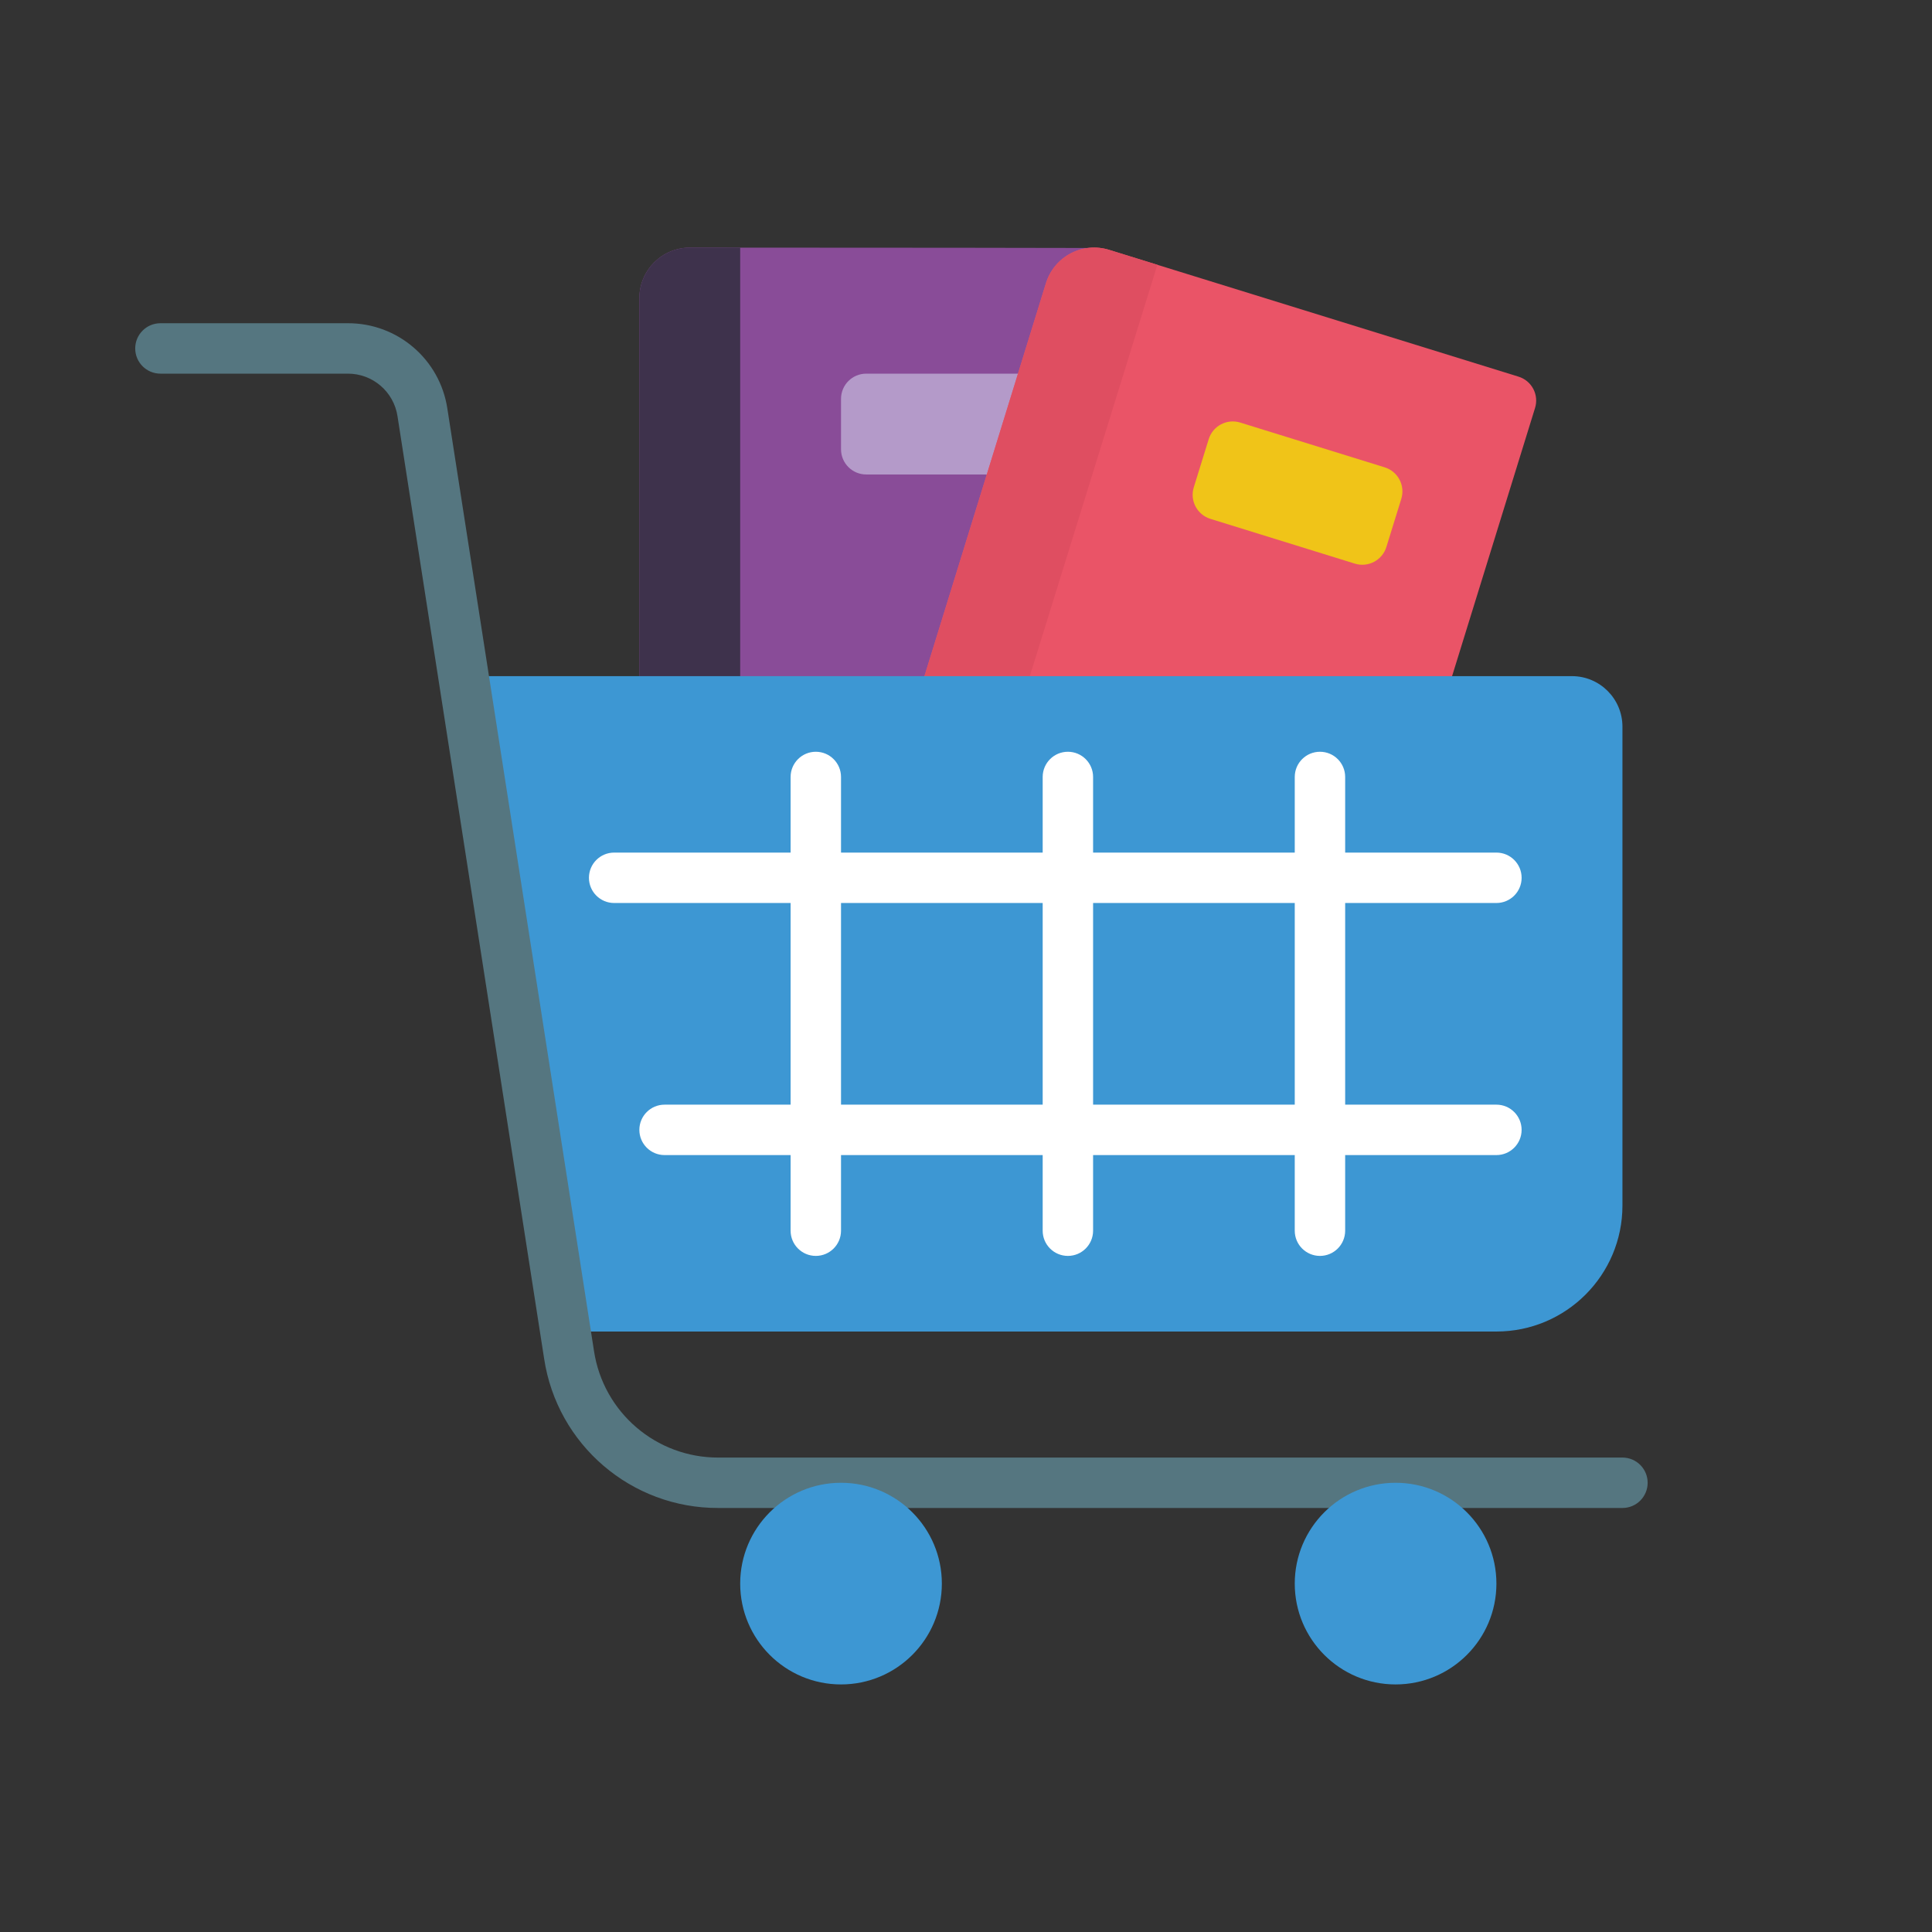 <?xml version="1.0" encoding="utf-8"?>
<!-- Generator: Adobe Illustrator 28.1.0, SVG Export Plug-In . SVG Version: 6.00 Build 0)  -->
<svg version="1.1" id="Calque_3" xmlns="http://www.w3.org/2000/svg" xmlns:xlink="http://www.w3.org/1999/xlink" x="0px" y="0px"
	 viewBox="0 0 2000 2000" style="enable-background:new 0 0 2000 2000;" xml:space="preserve">
<rect x="0" y="0" width="2000" height="2000" fill="#333333" stroke="none"/>
<style type="text/css">
	.st0{fill:#894C98;}
	.st1{fill:#B49AC9;}
	.st2{fill:#EA5467;}
	.st3{fill:#F0C418;}
	.st4{fill:#DF4E61;}
	.st5{fill:#3E324C;}
	.st6{fill:#3D97D3;}
	.st7{fill:#557680;}
	.st8{fill:#FFFFFF;}
</style>
<g id="Page-1_00000056388876802426414700000000688150447704953775_">
	<g id="_x30_18---Book-Shopping" transform="translate(0 -1)">
		<path id="Shape_00000007402135946963897680000012248405716074977698_" class="st0" d="M1131.568,283.419
			c2.14,0,25.129-25.651,0-25.703c-51.954-0.104-174.338-0.391-417.514-0.391
			c-28.788,0.086-52.103,23.402-52.189,52.189v417.514h324.095L1131.568,283.419z"/>
		<path id="Shape_00000005972199088790269480000007685352736574008488_" class="st1" d="M1058.503,492.176H896.716
			c-14.412,0-26.095-11.683-26.095-26.095v-52.189c0-14.412,11.683-26.095,26.095-26.095
			h156.568c14.412,0,26.095,11.683,26.095,26.095v10.96L1058.503,492.176z"/>
		<path id="Shape_00000161610590386727754370000011944095471942198975_" class="st2" d="M948.905,727.028
			l133.865-432.91c4.086-13.275,13.295-24.373,25.588-30.838
			c12.293-6.465,26.656-7.763,39.909-3.606l423.777,131.256
			c6.592,2.051,12.092,6.65,15.277,12.775c3.185,6.125,3.791,13.269,1.684,19.843
			l-93.888,303.48H948.905z"/>
		<path id="Rectangle-path" class="st3" d="M1283.892,438.438l149.522,46.344
			c13.763,4.266,21.462,18.881,17.196,32.644l-15.448,49.841
			c-4.266,13.763-18.881,21.462-32.644,17.196l-149.522-46.344
			c-13.763-4.266-21.462-18.881-17.196-32.644l15.448-49.841
			C1255.514,441.872,1270.129,434.173,1283.892,438.438z"/>
		<path id="Shape_00000102531866178056237560000015325640585195977916_" class="st4" d="M1198.109,275.121
			l-140.128,451.907H948.905l133.865-432.91c4.086-13.275,13.295-24.373,25.588-30.838
			c12.293-6.465,26.656-7.763,39.909-3.606L1198.109,275.121z"/>
		<path id="Shape_00000102505117546321428780000005494480136103438229_" class="st5" d="M766.243,257.325v469.703
			H661.865V309.514c0.086-28.788,23.402-52.103,52.189-52.189H766.243z"/>
		<path id="Shape_00000044147818296781637770000010211715484886278579_" class="st6" d="M479.724,700.933h1147.642
			c28.788,0.086,52.103,23.402,52.189,52.189v495.798c0,72.058-58.415,130.473-130.473,130.473
			H585.407L479.724,700.933z"/>
		<path id="Shape_00000133521506930584958600000010401979757135742626_" class="st7" d="M1679.555,1562.056H743.776
			c-90.186,0.391-167.018-65.411-180.496-154.584l-151.766-975.495
			c-3.823-25.482-25.77-44.295-51.537-44.178H166.067c-14.412,0-26.095-11.683-26.095-26.095
			s11.683-26.095,26.095-26.095H359.976c51.541-0.226,95.445,37.391,103.126,88.356
			l151.792,975.495c9.63,63.674,64.483,110.664,128.881,110.406h935.779
			c14.412,0,26.095,11.683,26.095,26.095C1705.649,1550.373,1693.966,1562.056,1679.555,1562.056z"
			/>
		<circle id="Oval" class="st6" cx="1444.703" cy="1640.34" r="104.378"/>
		
			<circle id="Oval_00000061468685218405505840000013190611379226412942_" class="st6" cx="870.622" cy="1640.34" r="104.378"/>
		<path class="st8" d="M1549.082,1144.542h-156.568V935.785h156.568
			c14.412,0,26.095-11.683,26.095-26.095c0-14.412-11.683-26.095-26.095-26.095h-156.568
			V805.312c0-14.412-11.683-26.095-26.095-26.095c-14.412,0-26.095,11.683-26.095,26.095v78.284
			h-208.757V805.312c0-14.412-11.683-26.095-26.095-26.095
			c-14.411,0-26.094,11.683-26.094,26.095v78.284H870.621V805.312
			c0-14.412-11.683-26.095-26.095-26.095c-14.412,0-26.095,11.683-26.095,26.095v78.284
			H635.77c-14.412,0-26.095,11.683-26.095,26.095c0,14.412,11.683,26.095,26.095,26.095
			h182.662v208.757H687.959c-14.412,0-26.095,11.683-26.095,26.095
			s11.683,26.095,26.095,26.095h130.473v78.284c0,14.412,11.683,26.095,26.095,26.095
			c14.412,0,26.095-11.683,26.095-26.095v-78.284h208.757v78.284
			c0,14.412,11.683,26.095,26.094,26.095c14.412,0,26.095-11.683,26.095-26.095v-78.284
			h208.757v78.284c0,14.412,11.683,26.095,26.095,26.095c14.412,0,26.095-11.683,26.095-26.095
			v-78.284h156.568c14.412,0,26.095-11.683,26.095-26.095S1563.493,1144.542,1549.082,1144.542z
			 M870.621,1144.542V935.785h208.757v208.757H870.621z M1131.568,1144.542V935.785h208.757v208.757
			H1131.568z"/>
	</g>
</g>
</svg>
